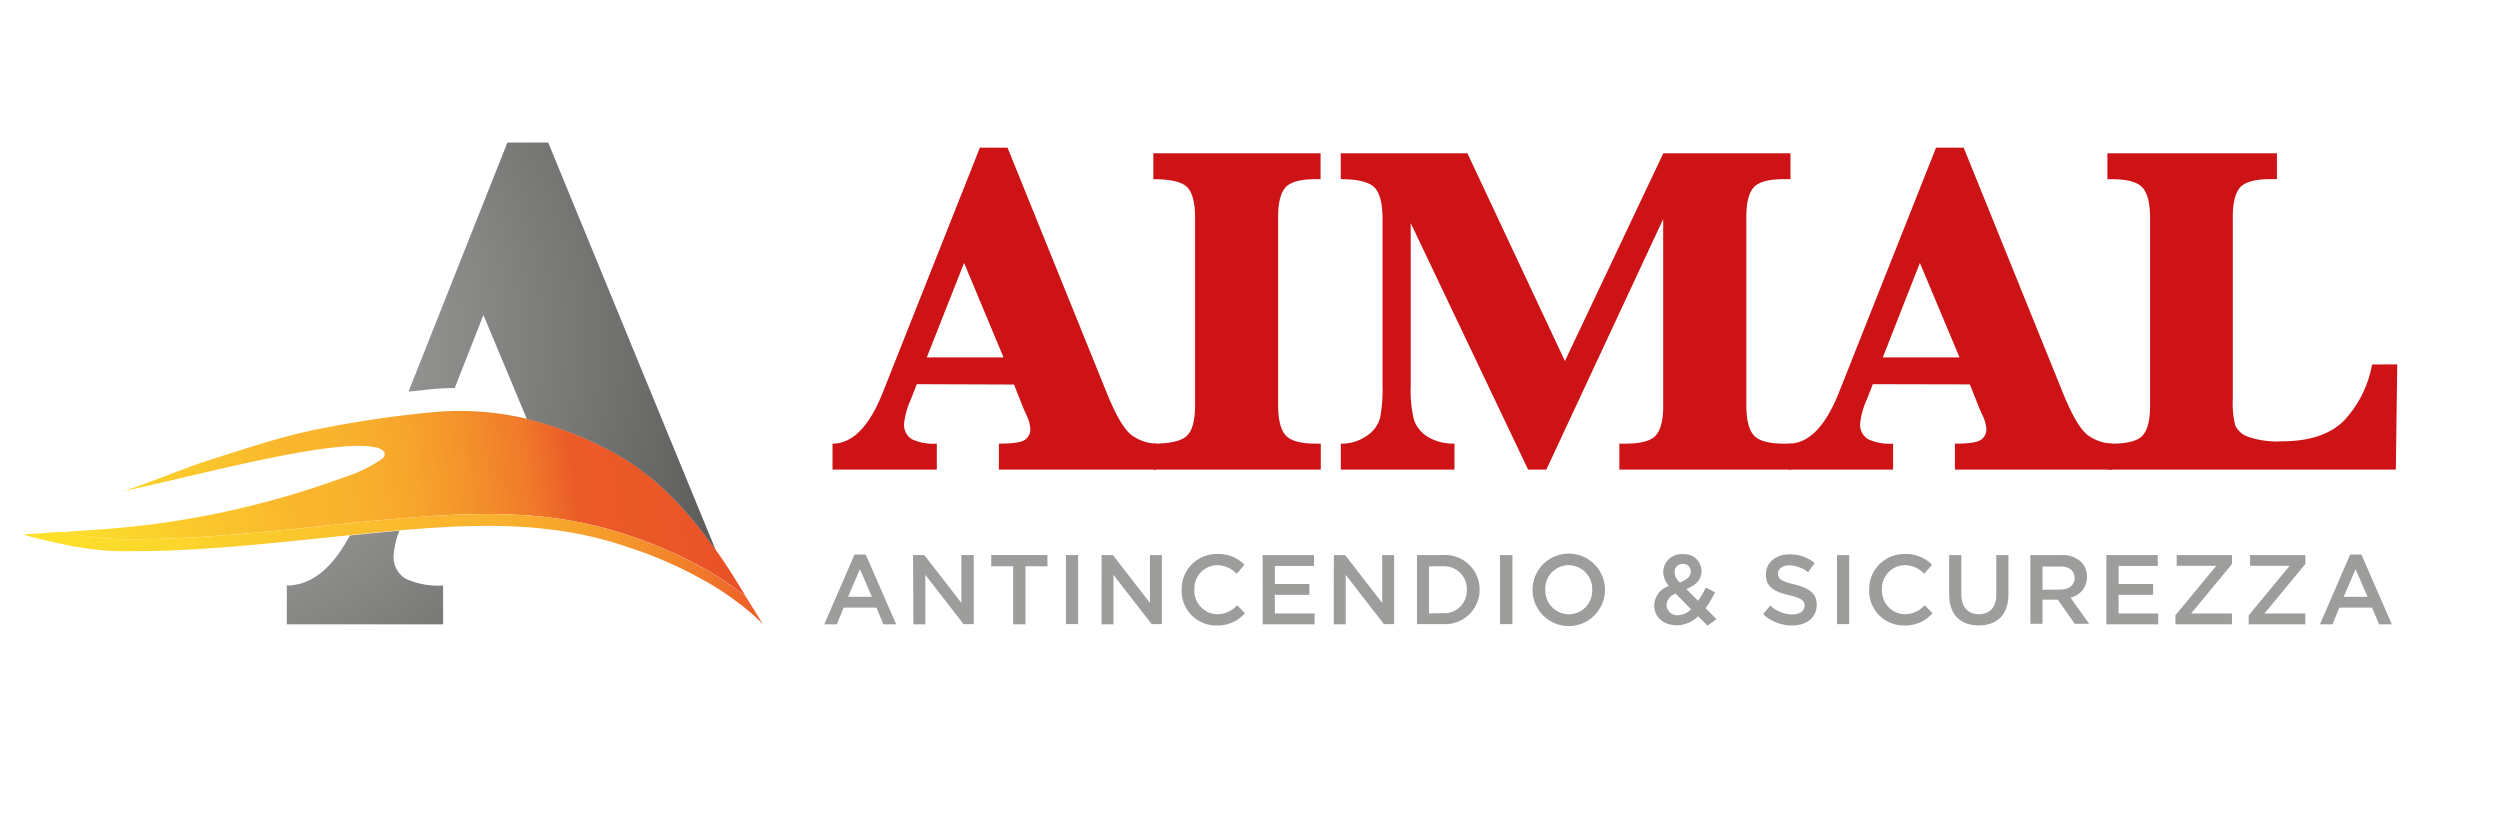 <svg id="Livello_1" data-name="Livello 1" xmlns="http://www.w3.org/2000/svg" xmlns:xlink="http://www.w3.org/1999/xlink" viewBox="0 0 362 120"><defs><style>.cls-1{fill:#cd1316;}.cls-2{fill:#9d9d9c;}.cls-3{fill:url(#Sfumatura_senza_nome_234);}.cls-4{fill:url(#linear-gradient);}.cls-5{fill:url(#Sfumatura_senza_nome_82);}</style><linearGradient id="Sfumatura_senza_nome_234" x1="1058.03" y1="26.32" x2="1162.32" y2="26.32" gradientTransform="matrix(-0.99, 0.14, 0.14, 0.99, 1150.6, -109.28)" gradientUnits="userSpaceOnUse"><stop offset="0" stop-color="#e94e27"/><stop offset="0.1" stop-color="#ea5728"/><stop offset="0.23" stop-color="#eb5b28"/><stop offset="0.29" stop-color="#f0782a"/><stop offset="0.38" stop-color="#f4932b"/><stop offset="0.46" stop-color="#f7a62c"/><stop offset="0.54" stop-color="#f9b22d"/><stop offset="0.62" stop-color="#fab62d"/><stop offset="0.64" stop-color="#fab92d"/><stop offset="0.87" stop-color="#fbd72b"/><stop offset="1" stop-color="#fce22a"/></linearGradient><linearGradient id="linear-gradient" x1="1058.06" y1="33.05" x2="1162.32" y2="33.05" gradientTransform="matrix(-0.99, 0.14, 0.14, 0.99, 1150.6, -109.28)" gradientUnits="userSpaceOnUse"><stop offset="0" stop-color="#eb5b28"/><stop offset="0.07" stop-color="#f0782a"/><stop offset="0.16" stop-color="#f4932b"/><stop offset="0.26" stop-color="#f7a62c"/><stop offset="0.35" stop-color="#f9b22d"/><stop offset="0.44" stop-color="#fab62d"/><stop offset="0.47" stop-color="#fab92d"/><stop offset="0.81" stop-color="#fbd72b"/><stop offset="1" stop-color="#fce22a"/></linearGradient><radialGradient id="Sfumatura_senza_nome_82" cx="26.33" cy="49" r="85.97" gradientUnits="userSpaceOnUse"><stop offset="0.28" stop-color="#9d9d9c"/><stop offset="1" stop-color="#575756"/></radialGradient></defs><title>logo</title><path class="cls-1" d="M132.75,55.63l-.88,2.26a11.09,11.09,0,0,0-.95,3.38A2.46,2.46,0,0,0,132,63.58a7.52,7.52,0,0,0,3.65.66V68H120.55V64.24q4.32,0,7.26-7.36l14.08-35.5h4l14.35,35.46q2.13,5.27,3.85,6.33a6.31,6.31,0,0,0,3.31,1.06V68H144.64V64.24q3.07,0,3.82-.59a1.84,1.84,0,0,0,.74-1.5,5.44,5.44,0,0,0-.61-2.13l-.44-1-1.32-3.34Zm1.45-3.88h11.11L139.6,38.07Z"/><path class="cls-1" d="M167,25.94V22.19h24.22v3.75h-.71q-3.41,0-4.44,1.27t-1,4.34V58.64q0,3.14,1.06,4.37t4.41,1.23h.71V68H167V64.24q3.65,0,4.85-1.12t1.2-4.49V31.55q0-3.28-1.13-4.44T167,25.94Z"/><path class="cls-1" d="M221.27,68l-17-35.7V56a18.11,18.11,0,0,0,.44,4.68,4.6,4.6,0,0,0,2,2.55,7,7,0,0,0,3.9,1V68H194.15V64.24a6.29,6.29,0,0,0,3.75-1.13,4.55,4.55,0,0,0,1.94-2.6,22.23,22.23,0,0,0,.35-4.71V31.72q0-3.45-1.2-4.61t-4.85-1.17V22.19h18.34l14.12,30.09,14.25-30.09h18.41v3.75h-.91q-3.45,0-4.48,1.27t-1,4.34V58.64q0,3.14,1.06,4.37t4.44,1.23h1V68H234.48V64.24h.91q3.41,0,4.44-1.27t1-4.34V31.72L223.91,68Z"/><path class="cls-1" d="M271.18,55.63l-.88,2.26a11.09,11.09,0,0,0-.95,3.38,2.46,2.46,0,0,0,1.12,2.31,7.52,7.52,0,0,0,3.65.66V68H259V64.24q4.32,0,7.26-7.36l14.08-35.5h4l14.35,35.46q2.13,5.27,3.85,6.33a6.31,6.31,0,0,0,3.31,1.06V68H283.07V64.24q3.07,0,3.82-.59a1.84,1.84,0,0,0,.74-1.5A5.44,5.44,0,0,0,287,60l-.44-1-1.32-3.34Zm1.45-3.88h11.11L278,38.07Z"/><path class="cls-1" d="M347.12,52.76,346.92,68H305.17V64.24h.68q3.45,0,4.48-1.27t1-4.34V31.55q0-3.14-1.08-4.37t-4.42-1.23h-.68V22.19h24.55v3.75h-.91q-3.45,0-4.48,1.27t-1,4.34V57.69a14,14,0,0,0,.34,3.88,3.19,3.19,0,0,0,1.77,1.64,12.69,12.69,0,0,0,5,.69q6,0,9-3a16,16,0,0,0,4.05-8.12Z"/><path class="cls-2" d="M123.73,80.3h1.63l4.41,10.1h-1.86l-1-2.42h-4.74l-1,2.42h-1.81Zm2.52,6.12-1.73-4-1.72,4Z"/><path class="cls-2" d="M132.21,80.37h1.63l5.37,6.93V80.37H141v10h-1.48l-5.53-7.13V90.4h-1.73Z"/><path class="cls-2" d="M146.71,82h-3.18V80.37h8.14V82h-3.18v8.4h-1.78Z"/><path class="cls-2" d="M154.35,80.37h1.76v10h-1.76Z"/><path class="cls-2" d="M159.51,80.37h1.63l5.37,6.93V80.37h1.73v10h-1.48l-5.53-7.13V90.4h-1.73Z"/><path class="cls-2" d="M171.1,85.41v0a5.07,5.07,0,0,1,5.17-5.19,5.23,5.23,0,0,1,3.93,1.56l-1.13,1.3a4,4,0,0,0-2.81-1.25,3.37,3.37,0,0,0-3.31,3.54v0a3.39,3.39,0,0,0,3.31,3.57,3.93,3.93,0,0,0,2.88-1.3l1.13,1.15a5.18,5.18,0,0,1-4.07,1.78A5,5,0,0,1,171.1,85.41Z"/><path class="cls-2" d="M182.83,80.37h7.44v1.58h-5.67v2.61h5v1.58h-5v2.69h5.75V90.4h-7.51Z"/><path class="cls-2" d="M193.14,80.37h1.63l5.37,6.93V80.37h1.73v10h-1.48l-5.53-7.13V90.4h-1.73Z"/><path class="cls-2" d="M205.18,80.37h3.74a5,5,0,0,1,5.33,5v0a5,5,0,0,1-5.33,5h-3.74Zm3.74,8.42a3.27,3.27,0,0,0,3.48-3.38v0A3.29,3.29,0,0,0,208.92,82h-2v6.82Z"/><path class="cls-2" d="M217.2,80.37H219v10H217.2Z"/><path class="cls-2" d="M221.91,85.41v0a5.24,5.24,0,0,1,10.49,0v0a5.24,5.24,0,0,1-10.49,0Zm8.64,0v0a3.44,3.44,0,0,0-3.41-3.57,3.39,3.39,0,0,0-3.38,3.54v0a3.44,3.44,0,0,0,3.41,3.57A3.39,3.39,0,0,0,230.55,85.41Z"/><path class="cls-2" d="M245.88,89.24a4.41,4.41,0,0,1-3.08,1.3c-1.86,0-3.27-1.13-3.27-2.87v0a3,3,0,0,1,2.13-2.81,3.26,3.26,0,0,1-.83-2.09v0a2.63,2.63,0,0,1,2.88-2.52,2.47,2.47,0,0,1,2.67,2.42v0c0,1.32-.87,2.11-2.21,2.61L245.89,87A14.57,14.57,0,0,0,247,85.07l1.33.7a15.78,15.78,0,0,1-1.36,2.29l1.58,1.6-1.3.93Zm-1-1-2.24-2.28a1.86,1.86,0,0,0-1.33,1.66v0A1.53,1.53,0,0,0,243,89.08,2.76,2.76,0,0,0,244.88,88.2Zm-.06-5.46v0a1.09,1.09,0,0,0-1.15-1.13,1.14,1.14,0,0,0-1.19,1.2v0a2.13,2.13,0,0,0,.76,1.49C244.28,83.93,244.82,83.46,244.82,82.74Z"/><path class="cls-2" d="M255.29,88.93l1.06-1.26a4.62,4.62,0,0,0,3.17,1.3c1.09,0,1.78-.5,1.78-1.26v0c0-.72-.4-1.1-2.26-1.53-2.13-.52-3.34-1.15-3.34-3v0c0-1.72,1.43-2.91,3.42-2.91a5.56,5.56,0,0,1,3.64,1.26l-.95,1.33a4.56,4.56,0,0,0-2.72-1c-1,0-1.63.53-1.63,1.19v0c0,.77.46,1.12,2.38,1.58,2.12.52,3.22,1.28,3.22,2.94v0c0,1.88-1.48,3-3.58,3A6.18,6.18,0,0,1,255.29,88.93Z"/><path class="cls-2" d="M266,80.37h1.76v10H266Z"/><path class="cls-2" d="M270.66,85.41v0a5.07,5.07,0,0,1,5.17-5.19,5.23,5.23,0,0,1,3.93,1.56l-1.13,1.3a4,4,0,0,0-2.81-1.25,3.37,3.37,0,0,0-3.31,3.54v0a3.39,3.39,0,0,0,3.31,3.57,3.93,3.93,0,0,0,2.88-1.3l1.13,1.15a5.18,5.18,0,0,1-4.07,1.78A5,5,0,0,1,270.66,85.41Z"/><path class="cls-2" d="M282.24,86.14V80.37H284v5.7c0,1.86,1,2.87,2.54,2.87s2.52-.95,2.52-2.79V80.37h1.76v5.69c0,3-1.69,4.5-4.31,4.5S282.24,89,282.24,86.14Z"/><path class="cls-2" d="M294,80.37h4.47a4,4,0,0,1,2.89,1,3,3,0,0,1,.83,2.16v0a3,3,0,0,1-2.39,3l2.71,3.8h-2.08l-2.46-3.5h-2.21v3.5H294Zm4.34,5c1.26,0,2.06-.66,2.06-1.68v0c0-1.07-.77-1.66-2.08-1.66h-2.56v3.37Z"/><path class="cls-2" d="M305,80.37h7.44v1.58h-5.67v2.61h5v1.58h-5v2.69h5.75V90.4H305Z"/><path class="cls-2" d="M315,89.09l5.92-7.16h-5.73V80.37h8v1.3l-5.92,7.16h5.92V90.4H315Z"/><path class="cls-2" d="M325.62,89.09l5.92-7.16h-5.73V80.37h8v1.3l-5.92,7.16h5.92V90.4h-8.21Z"/><path class="cls-2" d="M340.3,80.3h1.63l4.41,10.1h-1.86l-1-2.42h-4.74l-1,2.42h-1.81Zm2.52,6.12-1.73-4-1.72,4Z"/><path class="cls-3" d="M17.73,78.08c13.45.12,26.74-1.85,40.1-3,9.62-.83,19.38-1.25,28.91,1.18,7,1.78,15.32,5.31,21.28,10.15-1.22-2-2.44-4-3.82-6-4.2-6-9-11.51-15.54-15-8.12-4.35-16.85-6.62-26.12-5.71a158.18,158.18,0,0,0-17.35,2.62c-5.05,1.07-10,2.76-14.92,4.31C26.13,68,22.12,69.71,18,71.09c10.6-2.21,30.81-7.87,36.71-6.23.88.24,1.39.95.62,1.58a19.85,19.85,0,0,1-5.43,2.64,127.93,127.93,0,0,1-34.71,7.53q-4.63.34-9.26.64L9,77A48.86,48.86,0,0,0,17.73,78.08Z"/><path class="cls-4" d="M108,86.41c-6-4.85-14.3-8.38-21.28-10.15-9.54-2.42-19.29-2-28.91-1.18-13.36,1.16-26.65,3.13-40.1,3A48.86,48.86,0,0,1,9,77l-3,.21-2.7.19h0l1.48.4,1.66.41,1.79.4L10,79l1,.17a46.93,46.93,0,0,0,5.81.64l.93,0c2.52,0,5,0,7.55-.13q2.51-.1,5-.28c2.51-.17,5-.38,7.51-.61s5-.49,7.5-.75l7.5-.77q2.5-.25,5-.47l1.81-.15q1.81-.14,3.62-.26l1.81-.1c1.81-.09,3.63-.14,5.44-.14q1.81,0,3.63.07t3.62.24c1.81.17,3.61.41,5.41.73q1.8.33,3.59.78l1.52.41c1.54.44,3.13,1,4.73,1.54a64,64,0,0,1,6.39,2.75c1,.52,2.08,1.08,3.08,1.66s2,1.19,2.92,1.84q.7.48,1.38,1a32.77,32.77,0,0,1,3.71,3.19c-.52-.82-1-1.64-1.52-2.45Z"/><path class="cls-5" d="M62.21,56.38l-3.06.33L73.47,20.64h5.91l24.25,59c-4.06-5.69-8.72-10.87-15-14.21a51.09,51.09,0,0,0-12.34-4.76L70,45.61,65.85,56.18C64.63,56.2,63.42,56.26,62.21,56.38ZM57,80.34a12,12,0,0,1,.83-3.49h0q-2.5.22-5,.47l-2.17.22q-3.88,7.24-9.13,7.24V90.4H64.16V84.78a11.26,11.26,0,0,1-5.46-1A3.68,3.68,0,0,1,57,80.34Z"/></svg>